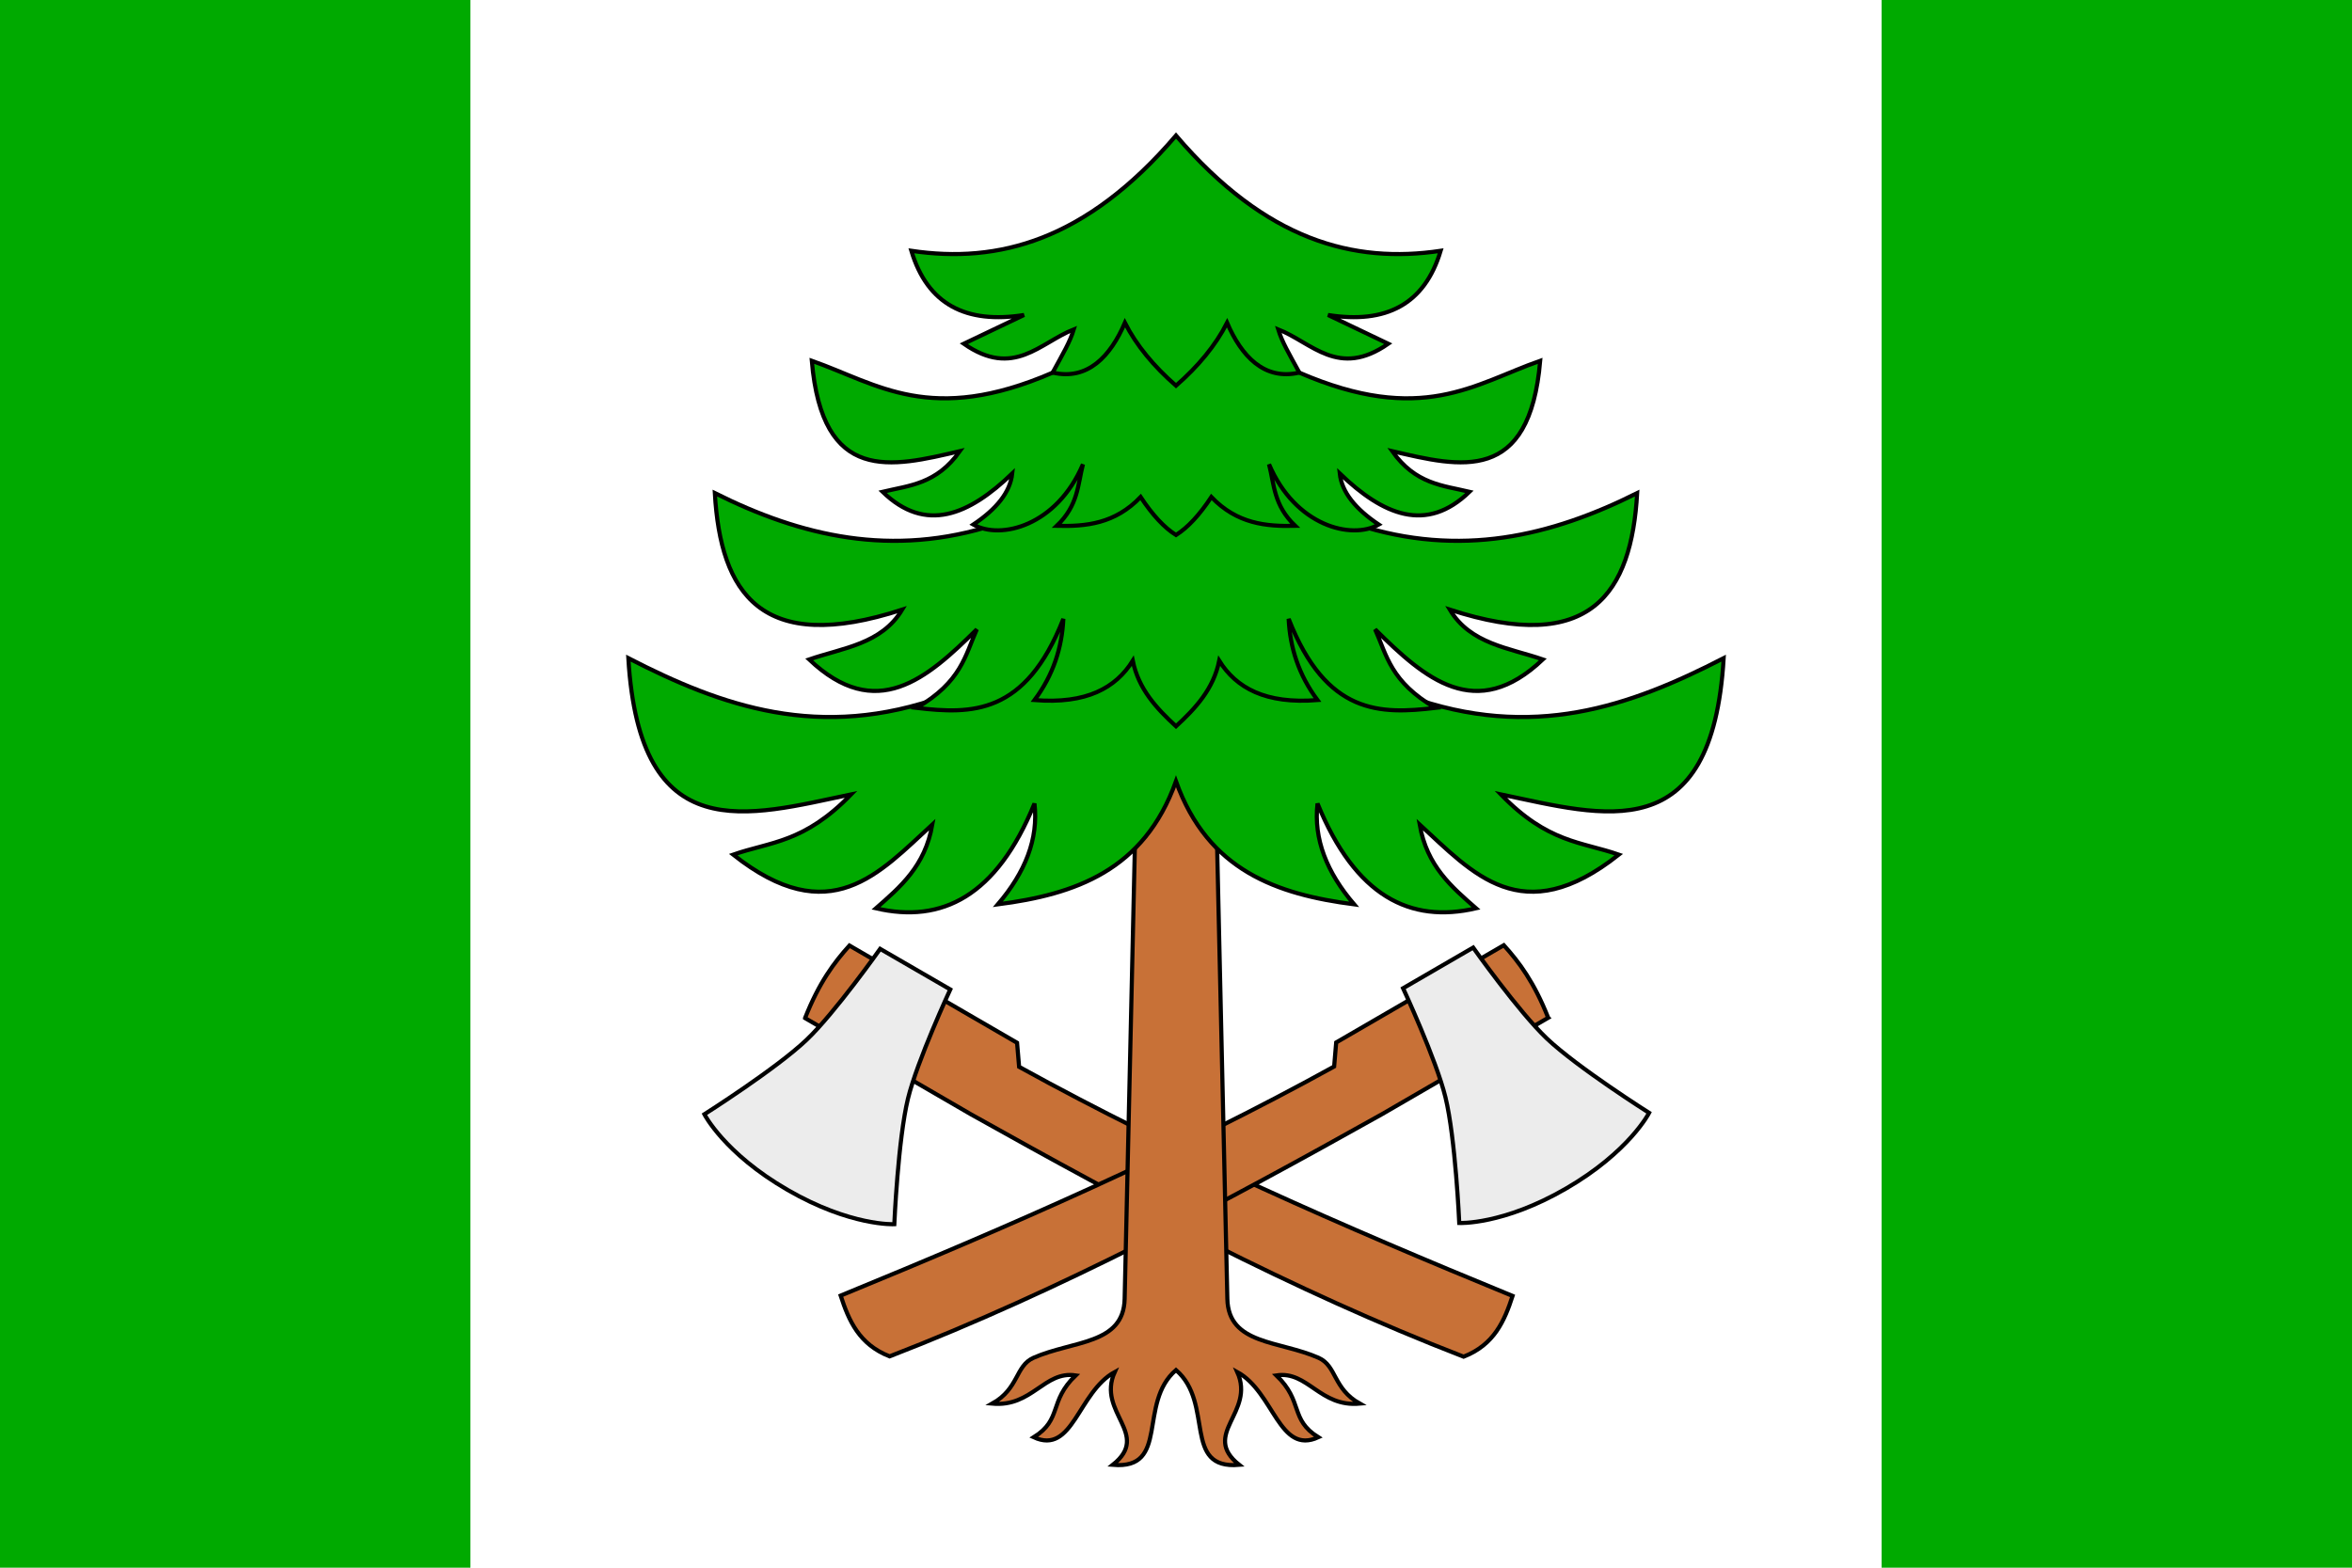 <svg xmlns="http://www.w3.org/2000/svg" width="600" height="400"><path style="fill:#fff;fill-opacity:1;stroke:none" d="M0 652.362h600v400H0z" transform="translate(0 -652.362)"/><path style="fill:#fff;fill-opacity:1;stroke:none" d="M0 652.362h600v400H0v-400z" transform="translate(0 -652.362)"/><g style="stroke:#000;stroke-width:2;stroke-miterlimit:4;stroke-dasharray:none"><path style="fill:#c87137;stroke:#000;stroke-width:2;stroke-linecap:butt;stroke-linejoin:miter;stroke-miterlimit:4;stroke-opacity:1;stroke-dasharray:none" d="M409.702 510.67H316.85c-88.386-1.34-176.772-4.257-265.158-18.189-9.907-12.444-8.394-24.888-5.743-37.332 87.429 11.99 174.857 22.058 262.286 23.931l6.7-9.572h93.811c2.287 10.77 3.723 22.814.957 41.161z" transform="scale(-.527 .527) rotate(-30.122 -22.98 1987.17)"/><path style="fill:#ececec;stroke:#000;stroke-width:2;stroke-linecap:butt;stroke-linejoin:miter;stroke-miterlimit:4;stroke-opacity:1;stroke-dasharray:none" d="M356.118 855.177s-3.433 37.857-8.757 55.977c-5.751 19.575-24.756 55.977-24.756 55.977s17.775 11.513 53.125 11.513 53.124-11.513 53.124-11.513-19.004-36.402-24.756-55.977c-5.324-18.12-8.757-55.977-8.757-55.977H375.73z" transform="matrix(-.456 -.264 -.264 .456 630.571 -43.483)"/></g><g style="stroke:#000;stroke-width:2;stroke-miterlimit:4;stroke-dasharray:none"><path style="fill:#c87137;stroke:#000;stroke-width:2;stroke-linecap:butt;stroke-linejoin:miter;stroke-miterlimit:4;stroke-opacity:1;stroke-dasharray:none" d="M409.702 510.67H316.85c-88.386-1.34-176.772-4.257-265.158-18.189-9.907-12.444-8.394-24.888-5.743-37.332 87.429 11.99 174.857 22.058 262.286 23.931l6.7-9.572h93.811c2.287 10.77 3.723 22.814.957 41.161z" transform="rotate(-30.122 287.896 -68.262) scale(.527)"/><path style="fill:#ececec;stroke:#000;stroke-width:2;stroke-linecap:butt;stroke-linejoin:miter;stroke-miterlimit:4;stroke-opacity:1;stroke-dasharray:none" d="M356.118 855.177s-3.433 37.857-8.757 55.977c-5.751 19.575-24.756 55.977-24.756 55.977s17.775 11.513 53.125 11.513 53.124-11.513 53.124-11.513-19.004-36.402-24.756-55.977c-5.324-18.12-8.757-55.977-8.757-55.977H375.73z" transform="rotate(-30.122 -96.08 35.064) scale(.527)"/></g><path style="fill:#c87137;stroke:#000;stroke-width:1.053;stroke-linecap:butt;stroke-linejoin:miter;stroke-miterlimit:4;stroke-opacity:1;stroke-dasharray:none" d="m300 844.634-10.09 6.04-3.011 133.103c-.267 11.725-13.215 10.6-23.24 15.026-4.678 2.066-3.69 7.861-10.55 11.703 10.239.925 13.237-8.428 21.298-7.21-6.945 6.67-3.349 11.191-10.699 15.785 10.02 4.607 11.26-11.49 20.656-16.64-4.672 10.42 9.41 15.785-.494 23.684 14.65 1.249 6.255-15.685 16.13-24.194 9.875 8.509 1.48 25.443 16.13 24.194-9.904-7.899 4.178-13.265-.494-23.684 9.395 5.15 10.652 21.247 20.672 16.64-7.35-4.594-3.753-9.115-10.698-15.784 8.06-1.22 11.042 8.133 21.281 7.208-6.86-3.84-5.855-9.636-10.534-11.702-10.025-4.427-22.99-3.301-23.256-15.026l-3.012-133.103-10.089-6.04z" transform="translate(0 -652.362)"/><path style="fill:#0a0;stroke:#000;stroke-width:1.05;stroke-linecap:butt;stroke-linejoin:miter;stroke-opacity:1;stroke-miterlimit:4;stroke-dasharray:none" d="m282.628 798.566.082.247-10.122.082-31.75 31.09c-31.76 11.504-56.71 2.57-80.548-9.693 2.91 48.987 30.58 40.238 56.832 34.76-12.014 12.41-20.552 12.05-30.087 15.373 24.711 19.573 37.311 4.656 50.808-7.686-1.858 10.648-8.189 15.936-14.385 21.38 16.788 3.905 30.774-3.035 40.44-26.73 1.047 9.042-2.378 17.575-9.349 25.726 19.632-2.544 37.278-8.57 45.443-31.404 8.164 22.833 25.827 28.86 45.459 31.404-6.971-8.15-10.396-16.684-9.349-25.725 9.666 23.694 23.652 30.634 40.44 26.729-6.196-5.444-12.527-10.732-14.385-21.38 13.497 12.342 26.097 27.259 50.808 7.686-9.535-3.323-18.073-2.962-30.087-15.373 26.252 5.478 53.923 14.227 56.832-34.76-23.838 12.262-48.789 21.197-80.549 9.694l-31.749-31.09-10.122-.083.082-.247-17.364.132-17.38-.132z" transform="translate(0 -652.362)"/><path style="fill:#0a0;stroke:#000;stroke-width:1.05;stroke-linecap:butt;stroke-linejoin:miter;stroke-opacity:1;stroke-miterlimit:4;stroke-dasharray:none" d="m277.6 757.798-23.718 28.407c-26.388 8.536-49.576 2.948-71.53-8.032 1.469 25.491 11.767 41.471 47.797 29.741-5.298 8.804-15.106 9.73-23.734 12.707 17.105 16.209 30.041 4.936 42.777-7.687-2.994 6.685-3.926 13.363-15.373 20.047 14.015 1.65 27.8 1.868 37.444-22.713-.35 7.327-2.554 14.285-7.357 20.722 13.243 1.056 20.718-3.092 25.067-10.04 1.472 7.223 6.039 12.136 11.027 16.722 4.988-4.586 9.555-9.5 11.027-16.722 4.35 6.948 11.824 11.096 25.067 10.04-4.803-6.437-7.007-13.395-7.357-20.722 9.643 24.581 23.429 24.362 37.444 22.713-11.447-6.684-12.395-13.362-15.39-20.047 12.736 12.623 25.69 23.896 42.794 7.687-8.628-2.978-18.436-3.903-23.734-12.707 36.03 11.73 46.328-4.25 47.796-29.74-21.953 10.979-45.141 16.567-71.53 8.031l-23.733-28.407-22.4 5.793-22.384-5.793z" transform="translate(0 -652.362)"/><path style="fill:#0a0;stroke:#000;stroke-width:1.05;stroke-linecap:butt;stroke-linejoin:miter;stroke-opacity:1;stroke-miterlimit:4;stroke-dasharray:none" d="m285.845 726.625-17.265 20.803c-31.231 13.518-44.637 2.923-61.49-3.011 2.7 31.537 20.296 27.16 37.773 23.058-5.95 8.43-12.916 8.747-19.718 10.37 11.03 10.685 22.053 5.926 33.083-4.675-.522 4.81-4.074 9.116-9.941 13.035 7.007 3.971 21.295.32 27.98-15.389-1.341 5.236-1.184 10.482-6.683 15.719 7.459.176 14.817-.502 21.397-7.358 3.008 4.562 6.011 7.807 9.019 9.695 3.008-1.888 6.011-5.133 9.02-9.695 6.579 6.856 13.937 7.534 21.396 7.358-5.499-5.237-5.342-10.483-6.682-15.719 6.684 15.709 20.989 19.36 27.996 15.39-5.867-3.92-9.436-8.226-9.958-13.036 11.03 10.601 22.07 15.36 33.099 4.674-6.802-1.622-13.767-1.939-19.718-10.369 17.477 4.102 35.057 8.479 37.757-23.058-16.853 5.934-30.259 16.53-61.49 3.011l-17.265-20.803z" transform="translate(0 -652.362)"/><path style="fill:#0a0;stroke:#000;stroke-width:1.05;stroke-linecap:butt;stroke-linejoin:miter;stroke-opacity:1;stroke-miterlimit:4;stroke-dasharray:none" d="M300 686.942c-23.006 26.891-45.395 32.712-67.514 29.412 4.097 13.686 13.963 18.732 28.754 16.377l-15.373 7.34c12.726 8.878 19.429-.27 28.062-3.67-.975 3.203-2.716 6.117-5.398 11.027 8.96 2.101 14.778-4.198 18.434-12.706 2.961 5.809 7.4 11.13 13.035 16.048 5.635-4.918 10.074-10.24 13.035-16.048 3.656 8.508 9.474 14.807 18.434 12.706-2.682-4.91-4.423-7.824-5.398-11.027 8.633 3.4 15.353 12.548 28.078 3.67l-15.372-7.34c14.79 2.355 24.64-2.691 28.737-16.377-22.119 3.3-44.507-2.52-67.514-29.412z" transform="translate(0 -652.362)"/><path style="fill:#0a0;fill-opacity:1;stroke:none" d="M0 652.362h120v400H0v-400zM480 652.362h120v400H480v-400z" transform="translate(0 -652.362)"/></svg>